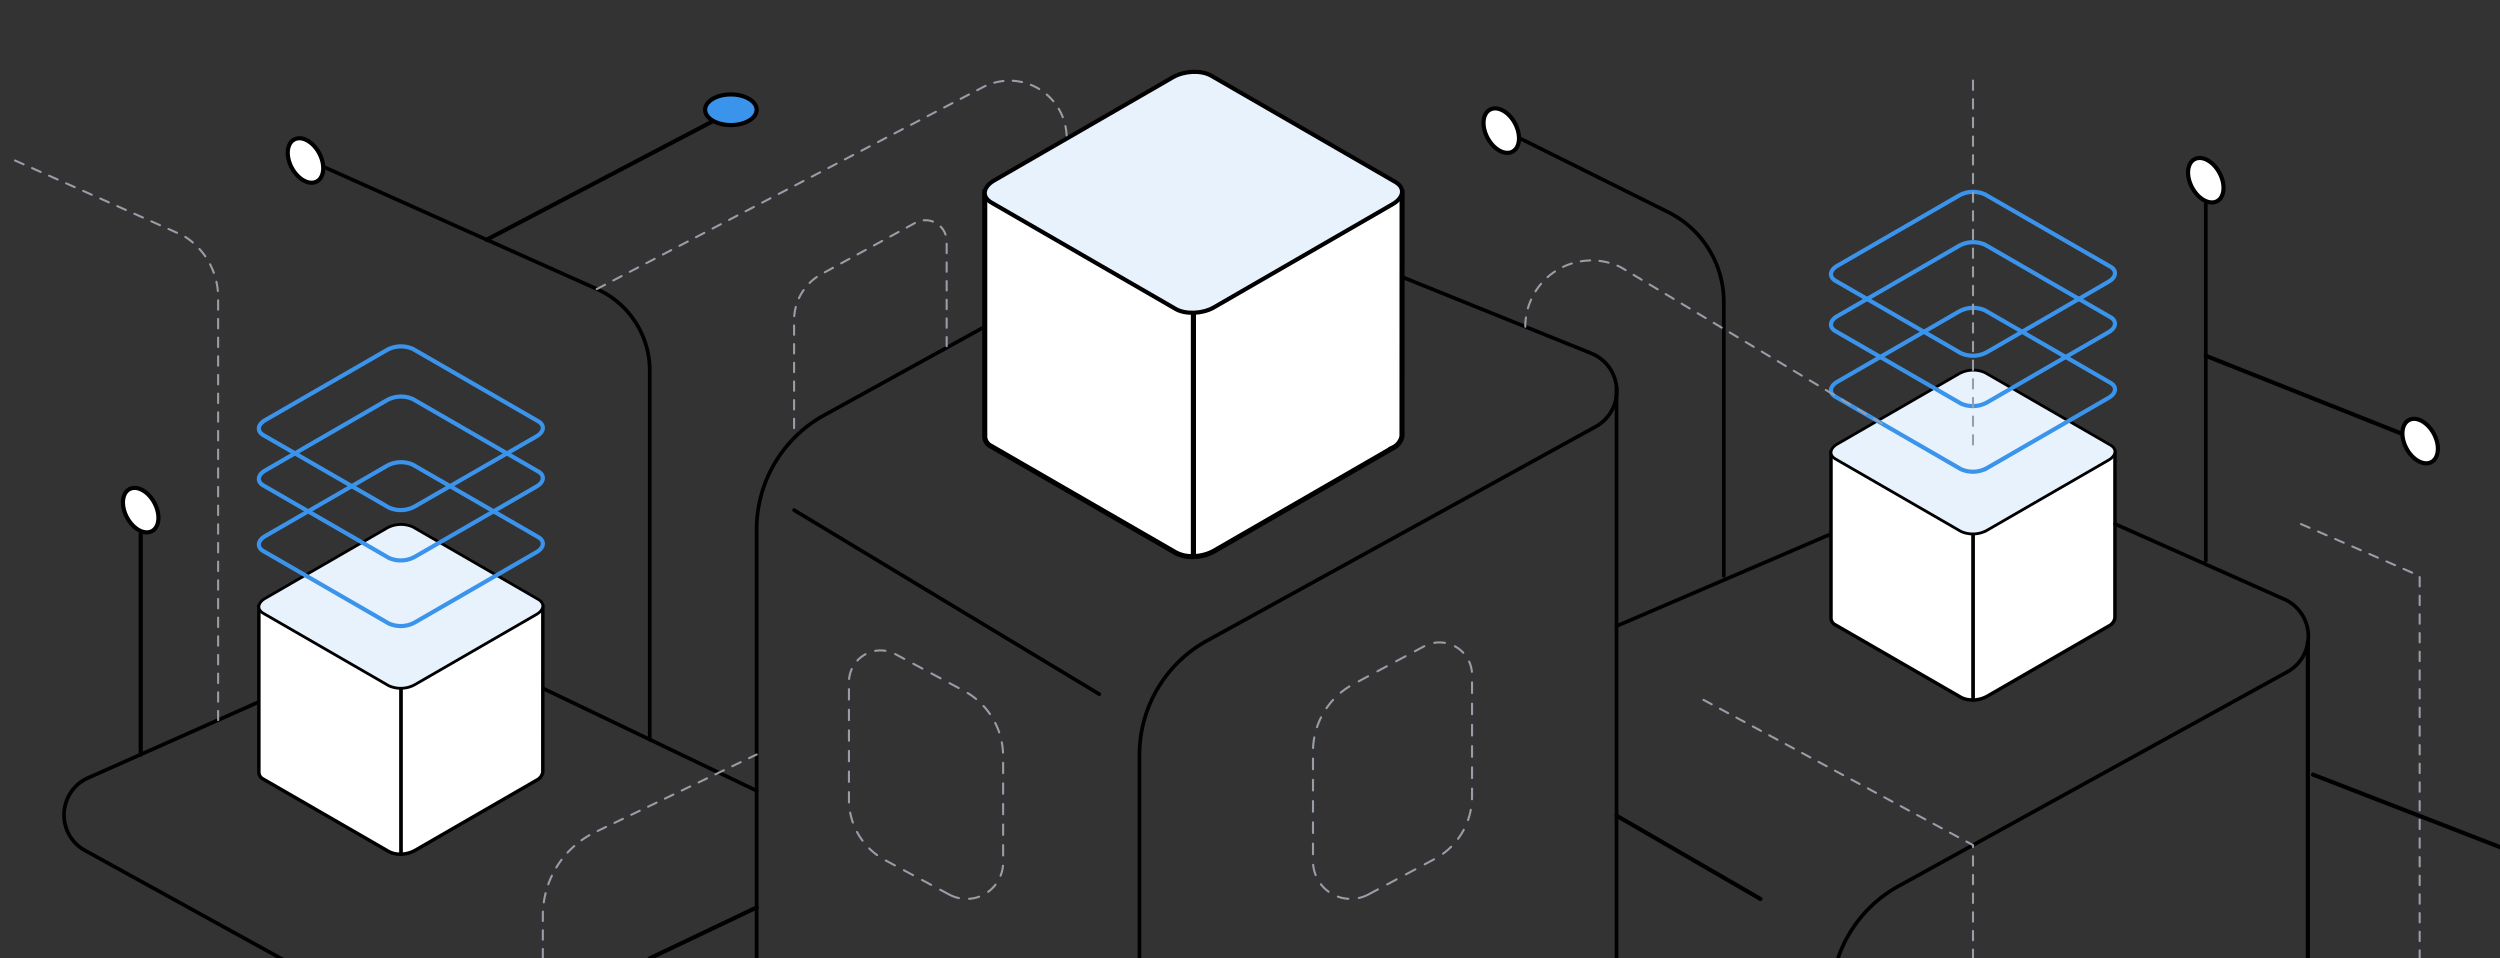 <svg xmlns="http://www.w3.org/2000/svg" width="600" height="230" viewBox="0 0 600 230">
  <rect x="0" y="0" width="600" height="230" fill="#333333" stroke="none"/>
  <defs>
    <style>
      .cls-1, .cls-11, .cls-2, .cls-3, .cls-8 {
        fill: none;
      }

      .cls-1, .cls-11, .cls-2 {
        stroke: #989da8;
        stroke-width: 0.5px;
      }

      .cls-1, .cls-10, .cls-11, .cls-2, .cls-3, .cls-4, .cls-5, .cls-6, .cls-7, .cls-8, .cls-9 {
        stroke-linecap: round;
      }

      .cls-1, .cls-11, .cls-2, .cls-3, .cls-9 {
        stroke-linejoin: round;
      }

      .cls-1 {
        stroke-dasharray: 2.47;
      }

      .cls-2 {
        stroke-dasharray: 2.55;
      }

      .cls-10, .cls-3, .cls-4, .cls-5, .cls-6, .cls-7, .cls-9 {
        stroke: #000;
      }

      .cls-3 {
        stroke-width: 0.89px;
      }

      .cls-4, .cls-6, .cls-9 {
        fill: #fff;
      }

      .cls-10, .cls-4, .cls-5, .cls-6, .cls-7, .cls-8 {
        stroke-miterlimit: 10;
      }

      .cls-4 {
        stroke-width: 1.22px;
      }

      .cls-5, .cls-7 {
        fill: #e8f2fc;
      }

      .cls-6 {
        stroke-width: 0.83px;
      }

      .cls-7 {
        stroke-width: 0.68px;
      }

      .cls-8 {
        stroke: #3b94ec;
      }

      .cls-10 {
        fill: #3b94ec;
      }

      .cls-11 {
        stroke-dasharray: 2.24;
      }
    </style>
  </defs>
  <g id="Layer_3" data-name="Layer 3">
    <path class="cls-1" d="M227.83,214.7l-15.37-8.24a16.5,16.5,0,0,1-8.71-14.54V163.65A7.58,7.58,0,0,1,214.91,157l16.46,8.82a17.78,17.78,0,0,1,9.38,15.67V207A8.78,8.78,0,0,1,227.83,214.7Z"/>
    <path class="cls-2" d="M328.44,214.66l15.85-8.49a17,17,0,0,0,9-15V162a7.81,7.81,0,0,0-11.5-6.89l-17,9.1a18.33,18.33,0,0,0-9.67,16.15v26.29A9.05,9.05,0,0,0,328.44,214.66Z"/>
    <line class="cls-3" x1="130.28" y1="165.2" x2="181.59" y2="189.78"/>
    <line class="cls-3" x1="439.44" y1="128.16" x2="387.97" y2="150.26"/>
    <path class="cls-3" d="M77.58,40l65.64,29.35A21.48,21.48,0,0,1,155.94,89v88.5"/>
  </g>
  <g id="Layer_5" data-name="Layer 5">
    <path class="cls-3" d="M273.47,237.05V181.19a31.29,31.29,0,0,1,16.18-27.4L383,102.37A9.75,9.75,0,0,0,381.9,84.8L280.46,43.86"/>
    <line class="cls-3" x1="387.97" y1="93.16" x2="387.97" y2="240.04"/>
    <g>
      <path class="cls-4" d="M336.5,46.15H286.42v87.42a10.5,10.5,0,0,0,4.92-1.29l42.91-24.77a3.9,3.9,0,0,0,2.23-2.84h0Z"/>
      <path class="cls-4" d="M236.34,46.15v58.52h0a2.66,2.66,0,0,0,1.58,2.46l44.23,25.53a8.2,8.2,0,0,0,4.26.91V46.15Z"/>
      <path class="cls-5" d="M282.16,74.15,237.93,48.61c-2.36-1.36-2.06-3.73.66-5.3L281.5,18.54c2.71-1.57,6.82-1.74,9.18-.38l44.23,25.53c2.35,1.36,2.06,3.73-.66,5.3L291.34,73.77C288.62,75.34,284.51,75.51,282.16,74.15Z"/>
    </g>
    <path class="cls-6" d="M130.28,145.53H96.21V205a7.2,7.2,0,0,0,3.35-.88l29.19-16.85a2.66,2.66,0,0,0,1.52-1.94h0Z"/>
    <path class="cls-6" d="M62.13,145.53v39.81h0A1.83,1.83,0,0,0,63.21,187l30.1,17.37a5.55,5.55,0,0,0,2.9.62V145.53Z"/>
    <path class="cls-7" d="M93.31,164.58,63.21,147.2c-1.6-.92-1.4-2.54.45-3.6l29.2-16.86a7,7,0,0,1,6.25-.26l30.09,17.38c1.6.92,1.4,2.54-.45,3.6L99.56,164.32A7,7,0,0,1,93.31,164.58Z"/>
    <path class="cls-8" d="M93.31,149.64l-30.1-17.38c-1.6-.92-1.4-2.54.45-3.6l29.2-16.86a7,7,0,0,1,6.25-.26l30.09,17.38c1.6.92,1.4,2.54-.45,3.6L99.56,149.38A7,7,0,0,1,93.31,149.64Z"/>
    <path class="cls-8" d="M93.31,133.89l-30.1-17.38c-1.6-.92-1.4-2.54.45-3.6l29.2-16.86a7,7,0,0,1,6.25-.26l30.09,17.38c1.6.92,1.4,2.54-.45,3.6L99.56,133.63A7,7,0,0,1,93.31,133.89Z"/>
    <path class="cls-8" d="M93.31,121.8l-30.1-17.37c-1.6-.93-1.4-2.54.45-3.61L92.86,84a7,7,0,0,1,6.25-.25l30.09,17.37c1.6.93,1.4,2.54-.45,3.61L99.56,121.54A6.92,6.92,0,0,1,93.31,121.8Z"/>
    <path class="cls-6" d="M507.59,108.49H473.52V168a7.28,7.28,0,0,0,3.35-.87l29.19-16.86a2.67,2.67,0,0,0,1.52-1.93h0Z"/>
    <path class="cls-6" d="M439.44,108.49v39.82h0a1.83,1.83,0,0,0,1.07,1.67l30.1,17.37a5.55,5.55,0,0,0,2.9.62V108.49Z"/>
    <path class="cls-7" d="M470.62,127.54l-30.1-17.38c-1.6-.92-1.4-2.53.45-3.6l29.2-16.86a7,7,0,0,1,6.25-.26l30.09,17.38c1.6.92,1.4,2.54-.45,3.6l-29.19,16.86A7,7,0,0,1,470.62,127.54Z"/>
    <path class="cls-8" d="M470.62,112.6l-30.1-17.38c-1.6-.92-1.4-2.53.45-3.6l29.2-16.86a7,7,0,0,1,6.25-.26l30.09,17.38c1.6.92,1.4,2.54-.45,3.6l-29.19,16.86A7,7,0,0,1,470.62,112.6Z"/>
    <path class="cls-8" d="M470.62,96.85l-30.1-17.38c-1.6-.92-1.4-2.54.45-3.6L470.17,59a7,7,0,0,1,6.25-.26l30.09,17.38c1.6.92,1.4,2.54-.45,3.6L476.87,96.59A7,7,0,0,1,470.62,96.85Z"/>
    <path class="cls-8" d="M470.62,84.76,440.53,67.39c-1.61-.93-1.41-2.54.44-3.61l29.2-16.85a6.92,6.92,0,0,1,6.25-.26L506.51,64c1.6.93,1.4,2.54-.45,3.61L476.87,84.51A7,7,0,0,1,470.62,84.76Z"/>
    <path class="cls-3" d="M439.44,240.08a31.31,31.31,0,0,1,16.19-27.4l93.3-51.42a9.74,9.74,0,0,0-1-17.57l-40.29-17.92"/>
    <path class="cls-3" d="M67.88,230.28,20.41,204.12a9.74,9.74,0,0,1,1.06-17.57l40.28-17.92"/>
    <line class="cls-3" x1="190.58" y1="122.43" x2="263.83" y2="166.6"/>
    <path class="cls-3" d="M181.59,230V127.07a31.3,31.3,0,0,1,16.19-27.41l38.56-21.25"/>
    <ellipse class="cls-9" cx="73.32" cy="38.52" rx="3.73" ry="5.72" transform="translate(-9.5 39.29) rotate(-28.25)"/>
    <line class="cls-9" x1="33.77" y1="181.08" x2="33.77" y2="128.16"/>
    <ellipse class="cls-9" cx="33.77" cy="122.43" rx="3.73" ry="5.72" transform="translate(-53.93 30.57) rotate(-28.25)"/>
    <line class="cls-9" x1="116.76" y1="57.55" x2="171.41" y2="28.92"/>
    <ellipse class="cls-10" cx="175.41" cy="26.34" rx="6.18" ry="3.68"/>
    <line class="cls-10" x1="387.97" y1="195.76" x2="422.5" y2="215.75"/>
    <line class="cls-10" x1="155.94" y1="230" x2="181.59" y2="217.79"/>
    <line class="cls-10" x1="553.89" y1="154" x2="553.89" y2="231.27"/>
    <path class="cls-3" d="M364.56,33.09l35.8,17.82a24.06,24.06,0,0,1,13.35,21.55v65.77"/>
    <ellipse class="cls-9" cx="360.3" cy="31.35" rx="3.73" ry="5.72" transform="translate(28.08 174.27) rotate(-28.25)"/>
    <line class="cls-3" x1="529.39" y1="43.24" x2="529.39" y2="134.56"/>
    <ellipse class="cls-9" cx="529.39" cy="43.24" rx="3.73" ry="5.72" transform="translate(42.59 255.73) rotate(-28.25)"/>
    <line class="cls-9" x1="529.39" y1="85.39" x2="580.84" y2="105.85"/>
    <ellipse class="cls-9" cx="580.84" cy="105.85" rx="3.73" ry="5.72" transform="translate(19.08 287.54) rotate(-28.25)"/>
    <line class="cls-9" x1="555.12" y1="185.91" x2="606.33" y2="205.76"/>
    <path class="cls-11" d="M3.61,38.52l40.33,18A17.32,17.32,0,0,1,52.35,71.4V172.81"/>
    <path class="cls-11" d="M143.22,69.38l92.71-48.47A13.74,13.74,0,0,1,256,33.09h0"/>
    <path class="cls-11" d="M130.28,230V219.76a22.28,22.28,0,0,1,12.62-20.07l38.69-18.61"/>
    <path class="cls-11" d="M190.58,102.75V76.88a12.65,12.65,0,0,1,6.58-11.1l22.51-12.3a5.09,5.09,0,0,1,7.53,4.46V83.08"/>
    <path class="cls-11" d="M366.07,78.41h0A15.91,15.91,0,0,1,389,64.14l62.59,37.48"/>
    <line class="cls-11" x1="473.52" y1="19.33" x2="473.52" y2="108.49"/>
    <polyline class="cls-11" points="408.84 167.97 473.52 202.82 473.52 245.23"/>
    <polyline class="cls-11" points="552.23 125.77 580.72 138.23 580.72 240.04"/>
  </g>
</svg>
